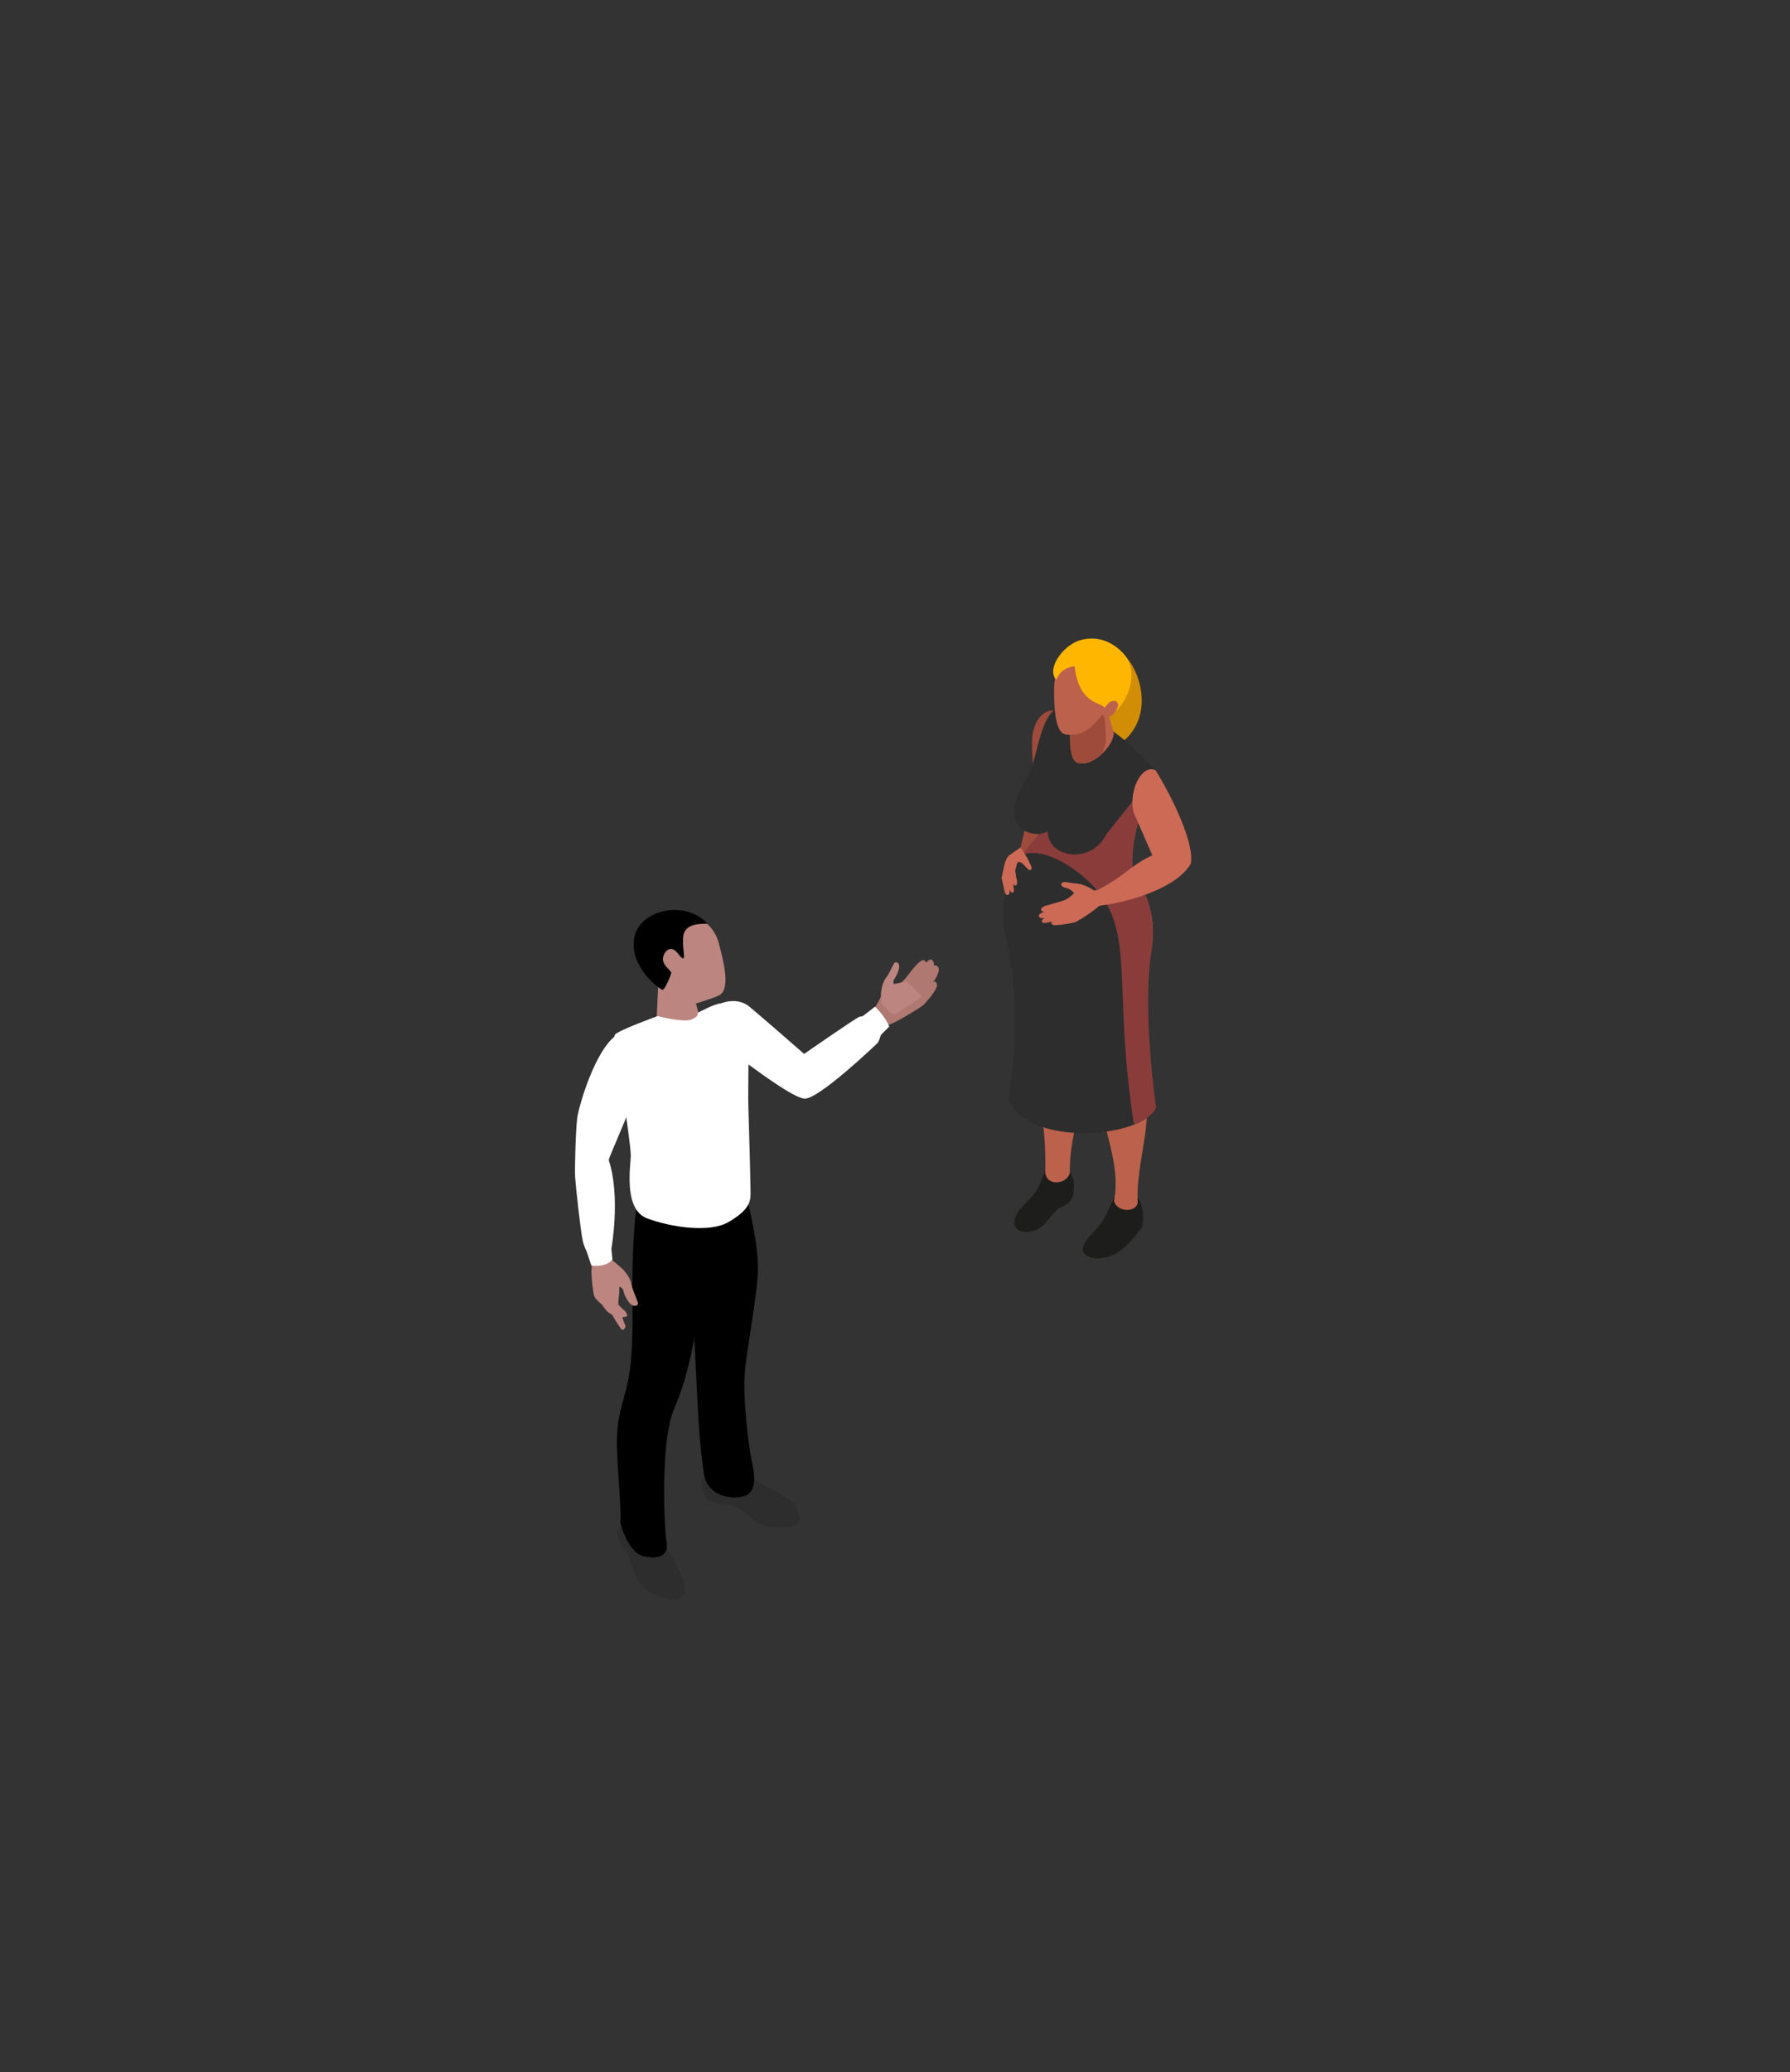 <?xml version="1.0" encoding="utf-8"?>
<!-- Generator: Adobe Illustrator 22.1.0, SVG Export Plug-In . SVG Version: 6.00 Build 0)  -->
<svg version="1.1" id="Layer_2" xmlns="http://www.w3.org/2000/svg" xmlns:xlink="http://www.w3.org/1999/xlink" x="0px" y="0px"
	 viewBox="0 0 340.8 394.4" enable-background="new 0 0 340.8 394.4" xml:space="preserve">
<rect x="0" y="0" width="340.8" height="394.4" fill="#333333" stroke="none"/>
<g>
	<defs>
		<rect id="SVGID_1_" x="53.4" y="98.9" width="286.4" height="295.4"/>
	</defs>
	<clipPath id="SVGID_2_">
		<use xlink:href="#SVGID_1_"  overflow="visible"/>
	</clipPath>
	<path clip-path="url(#SVGID_2_)" fill="#BC8580" d="M128.7,174.5c3.2-1.1,7,1,8.1,4.8c1,3.8,2.4,9.2,0,10.2c-1,0.5-4.3,1.5-4.3,1.5
		l1.2,4.5l-8.7-1.2l0.3-6.5C125.3,187.9,118.1,178,128.7,174.5"/>
	<path clip-path="url(#SVGID_2_)" fill="#2D2D2D" d="M142.3,280.9c0,0,1.5,0.9,3.2,1.8c1.7,0.9,5.1,2.6,6,4.1c0.9,1.5,1.2,3,0,3.5
		c-1.2,0.5-4.5,0.6-6.5-0.1c-2-0.8-3.7-3.2-5-3.5c-1.3-0.3-4.2-0.8-5-1c-0.7-0.3-1.4-2.3-1.4-3.4c0-1.1,0.5-3,0.5-3L142.3,280.9z"/>
	<path clip-path="url(#SVGID_2_)" fill="#2D2D2D" d="M118.7,288.9c0,0-1.1,3-1.1,3.4c0,0.4,0.7,1.7,1.3,2.7c0.7,1,1.6,3.3,2.1,4.7
		c0.5,1.4,2,3.5,4.8,4.3c2.7,0.8,4.1,0.2,4.5-0.6c0.3-0.8-0.4-3.4-1.2-5c-0.8-1.6-3.1-5.3-3.1-5.3L118.7,288.9z"/>
	<path clip-path="url(#SVGID_2_)" d="M142.3,228.5c0,0,2.1,8,2,13.1c-0.1,5.1-2.2,15.4-2.5,19.8c-0.4,4.4,0.7,13.8,1.3,16.5
		c0.6,2.7,1,5.7-1,6.7c-2,0.9-6.6,0.5-7.8-3c-0.7-2.1-1.3-10.4-1.5-14.6c-0.2-4.2-0.8-16.3-0.8-16.3l1.7-17.3
		C133.6,233.3,138.3,231.7,142.3,228.5"/>
	<path clip-path="url(#SVGID_2_)" d="M121.2,229.9c0,0-0.9,4.7-0.8,17.2c0.2,12.4-0.7,14.9-1,16.5c-0.3,1.6-1.7,5.3-1.9,9.2
		c-0.3,3.9,0.9,14.3,0.6,17c0,0,1.4,5.7,4.4,6.4c3,0.7,4.9-0.2,4.4-2.7c-0.4-2.5-1.3-19,1.5-25.5c2.9-6.6,4-14.5,4.6-17.9
		c0.6-3.5,0.7-7.5,0.7-7.5s2.5-4.2,3.3-9.5C137.1,233,126.7,233.9,121.2,229.9"/>
	<path clip-path="url(#SVGID_2_)" fill="#AF7871" d="M176.3,183.2c-0.2-0.2-0.3-1.8-3.5,2.5c-2.3,3.1-4.6,2.7-5,3.8
		c-0.3,0.8-1.3,2.4-1.3,2.4l1.4,3.7c0,0,2.1-0.9,2.4-1c0.3-0.1,5.3-2.9,5.8-3.6c1-1.1,2.4-2.9,2.3-3.5c-0.3-2.2-2.6,1.8-2.6,1.8
		s4.3-4.6,2.5-5.5c-1.3-0.7-3.9,5.2-3.9,5.2s4.7-4.8,3.1-6.2C177.1,182.3,176.6,183,176.3,183.2c-2.6,1.9-1.6,3.1-1.6,3.1
		s-1.3,1.5-1.1,1.3C174.7,186.6,177.1,183.9,176.3,183.2"/>
	<path clip-path="url(#SVGID_2_)" fill="#FFFFFF" d="M119,211c0,0,1.1,7.4,1.1,9c0,1.6-1.5,10.2,3.1,11.9c4.6,1.7,11.9,2.8,15.5,0.7
		c3.6-2.1,4.2-3.6,4.2-5.4c0-1.9-0.3-13.1-0.4-15.9c-0.1-2.2,0-5.8,0-8.7c2.6,1.9,8.6,6.3,10.6,6.5c2.5,0.4,13.7-10.3,14-10.6
		c0.3-0.4,0.6-1.5,0.6-1.5l1.6-1.6c-0.7-1.9-2.7-3.8-2.7-3.8l-2.2,1.7c0,0-0.2,0.2-0.7,0.2c-0.4,0-10.6,7.1-10.6,7.1
		s-7.9-6.9-10.3-8.9c-2.4-2.1-5.6-0.7-5.6-0.7c-1.1,0-4.4,1.8-4.4,1.8s0.4,0.7-1.3,1.3c-1.7,0.5-6.3-0.7-6.3-0.7s-7.2,2.6-8.1,3.5
		C116.3,197.9,118.6,209,119,211"/>
	<path clip-path="url(#SVGID_2_)" fill="#BC8580" d="M113,240c0,0-0.4,0.7-0.4,2c0,1.3,0.3,3.9,0.5,4.6c0.2,0.7,1.2,1.4,1.5,1.7
		c0.2,0.3,0.9,1.5,1.9,1.9c0,0,1.6,2.7,1.9,2.9c0.3,0.1,0.9-0.4,0.6-1c-0.3-0.5-0.5-1.4-0.5-1.4s1.1,0,0.9-0.4
		c-0.1-0.4-0.5-0.8-0.7-0.9c-0.1-0.1-1-1-1-1s0.1-1.9,0.2-2.3c0-0.3,0-1.2,0-1.2s0.7,0.2,0.8,0.8c0.1,0.7,0.9,2.3,1.6,2.7
		c0.7,0.4,1.4,0,1.1-0.6c-0.2-0.7-1.1-2.6-1.2-3.4c-0.1-0.9-0.9-2-1.5-2.7c-0.6-0.6-2.2-1.9-2.2-1.9S113.8,239.9,113,240"/>
	<path clip-path="url(#SVGID_2_)" fill="#BC8580" d="M117.8,248.4c0,0,0-0.1,0-0.3C117.7,248.1,117.7,248.2,117.8,248.4"/>
	<path clip-path="url(#SVGID_2_)" fill="#BC8580" d="M118.7,249.3c-0.1-0.1-1-1-1-1c0.1,0.5,0.6,1.9,0.7,2.3c0,0,1.1,0,0.9-0.4
		C119.3,249.8,118.9,249.4,118.7,249.3"/>
	<path clip-path="url(#SVGID_2_)" fill="#FFFFFF" d="M116.6,239.7c0,0-0.8,1.5-4,1.2l-0.9-2.7c0,0-0.6-1.1-0.8-2.3
		c-0.3-1.2-1.3-10.2-1.4-11.8c-0.1-1.6,0.1-9,0.4-11.3c0.3-2.3,3.4-13,7.5-15.8c0,0,5.7,4.1,4.9,7.5c-0.8,3.4-6.5,16-6.4,16.3
		c2.3,7,0.5,16.9,0.5,16.9L116.6,239.7z"/>
	<path clip-path="url(#SVGID_2_)" d="M130.1,178.1c-0.4,2.6,1.1,6.1-1.1,3.3c-1.1-1.4-2.3-0.7-2.7,0.6c-0.5,1.7,1.5,2.6,1.5,3.2
		c-0.1,0.5-1.2,3.1-1.6,3.2c-0.4,0.1-6.6-4.4-5.4-10.1c1-5,9.5-7.2,13.9-2.5C134,175.9,130.5,175.5,130.1,178.1"/>
	<path clip-path="url(#SVGID_2_)" fill="#BC8580" d="M172.5,186.7c-0.2,0.2-2.3,0.6-2.3,0.6s-0.3-0.5,0.1-1c0.3-0.4,1-1.8,0.9-2.5
		c-0.1-0.6-0.7-0.9-1-0.4c-0.3,0.5-1,2.1-1.5,2.7c-0.5,0.6-0.8,1.7-0.9,2.4c-0.1,0.5-0.1,1.5,0,2.1c0,0.3,0.1,0.5,0.3,0.7
		c0.3,0.3,0.9,0.9,1.4,1.4c0.3,0.3,0.8,0.4,1.2,0.2c0.2-0.1,0.5-0.3,0.8-0.5c0.8-0.7,3.7-2.3,4-2.8"/>
	<path clip-path="url(#SVGID_2_)" fill="#9E4B3B" d="M196.4,154c1-4.4-0.3-11.3,0.2-14.2c1.1-6.8,8.4-6.4,7.9,3.8
		c-0.4,7.9,0.1,10.8-1.5,13.8c-1.3,2.3-4.5,7.2-8.1,7.5l-1.7,0.4C194.5,161.2,195.2,156.5,196.4,154"/>
	<path clip-path="url(#SVGID_2_)" fill="#D18D05" d="M212.9,123.8c4.1,2.2,8.8,15-3,19.6c-7.6,2.9-1-5.8-1-5.8L212.9,123.8z"/>
	<path clip-path="url(#SVGID_2_)" fill="#1D1E1C" d="M204.3,224.3c0.3,0.8,0.2,1.9,0,3.3c-0.3,0.9-1.1,1.8-2.6,2.3
		c-1.8,1.3-2.5,3.6-4.7,4.3c-2.5,0.8-4.1-0.2-3.9-1.7c0.3-2.6,3.3-3.8,4.7-6.8l1.3-3h4.5L204.3,224.3z"/>
	<path clip-path="url(#SVGID_2_)" fill="#BC614B" d="M208.5,181l-4,19.1c3.3,9-1,14.4-0.8,23c-0.3,2.3-4.6,2.9-4.7-0.1
		c0.3-9.1-1.7-15.8-2.5-23.1c-2.4-7.2-2.6-22.5,2-35.9l9.4,4.8L208.5,181z"/>
	<path clip-path="url(#SVGID_2_)" fill="#1D1E1C" d="M216.6,228c1.4,1.7,1.1,5.2,0.7,5.8c-1.8,2-4,6-9,5.7c-2-0.4-2.6-1.4-1.8-2.9
		c0.8-1.6,3.3-3.1,4.4-6.1l1.3-2.6H216.6z"/>
	<path clip-path="url(#SVGID_2_)" fill="#BC614B" d="M197.5,167.3c0.7,6.8,2.7,12.3,8.3,14.5c0.3,10.9-0.3,20.6,2.7,24.6
		c1.7,8.8,4.9,15.4,3.6,22.2c0.7,2.4,4.7,2.1,4.5,0c-0.4-8.4,4.5-18.7-0.3-25.4l2.6-20.7c1.4-7.3,0.2-11.1-3.6-14.7
		c-0.5-0.4-1-0.8-1.5-1.3l-15.8-0.6L197.5,167.3z"/>
	<path clip-path="url(#SVGID_2_)" fill="#2D2D2D" d="M193.1,154.7c0,2.3,2.1,4.3,4.8,4c0,2.2,0.7,5.2,0,7.2c1.1,2.6,2.5,4.6,5.4,5.3
		c2.9,0.7,8.6,0.1,11.9-3.4c-0.5-4,0.8-9.2,2.2-13.5c1.1-3.3,2.2-6.2,2.5-7.6c-2.6-3.3-5.8-6-9.2-8.4c-3.4-2.3-4.9-5.3-8.8-3.9
		c-3.8,1.4-4.3,9.1-5.7,12.1C195,149.4,193.1,151.5,193.1,154.7"/>
	<path clip-path="url(#SVGID_2_)" fill="#BC614B" d="M210.4,133.3c0.5,1.8,1,4.2,1.6,6c0.4,2.1-3.4,6.2-6,6c-1.8-0.4-1.8-3.9-2-6
		L210.4,133.3z"/>
	<path clip-path="url(#SVGID_2_)" fill="#9E4B3B" d="M210.1,133.3c0,6,2.4,10.9-4,12c-2.8,0.5-2.4-4.3-2.4-8.4L210.1,133.3z"/>
	<path clip-path="url(#SVGID_2_)" fill="#BC614B" d="M209.8,136.1c-1.8,2.2-3.7,4.2-6.9,3.7c-1.2-0.2-2.3-1.9-2.2-9
		c0-2.4,1.3-5.2,2.4-6.5c1.6-1.9,4.2-2.6,6.8-2c3.6,0.8,5.3,3.6,4.9,7.1C214,134.2,211.9,135.9,209.8,136.1"/>
	<path clip-path="url(#SVGID_2_)" fill="#FFB600" d="M211,135.6c0,0,0,0.2-0.7-0.9c-0.7-1.1-4.9-0.6-5.7-7.9
		c-3.1,0.4-3.3,2.7-3.6,2.5c-1.7-2.2,1.4-6.4,4.5-7.4c3.2-1,6.2,0.1,8.4,2.5c3.5,3.8,0.3,10.4-2.6,11.7L211,135.6z"/>
	<path clip-path="url(#SVGID_2_)" fill="#BC614B" d="M210.3,134.8c0.2-0.4,0.5-0.7,0.8-1c0.3-0.3,0.7-0.4,1.1-0.4
		c0.1,0,0.2,0,0.3,0.1c0.2,0.1,0.3,0.4,0.4,0.6c0,0.3-0.1,0.5-0.2,0.7c-0.2,0.4-0.5,0.9-0.8,1.2c-0.4,0.3-0.8,0.5-1.3,0.5
		c-0.2,0-0.4,0-0.5-0.2c-0.1-0.1-0.2-0.2-0.2-0.4C209.8,135.6,210,135.1,210.3,134.8"/>
	<path clip-path="url(#SVGID_2_)" fill="#2D2D2D" d="M191.5,178.5c3.6,14,0.5,30.9,0.5,30.9c3.3,7.1,16.8,7.4,23.8,4.7
		c2.1-0.8,3.7-1.9,4.2-3.2c-1.5-11.1-1.9-20.7-1.1-28.4c0.7-3.3,0.9-6.6-0.2-10.1c-0.6-1.7-1.4-3.4-2.7-5.2
		c-0.3-1.1-0.4-2.2-0.5-3.3c-0.1-1.8,0.1-3.5,0.6-5c0-0.1,0-0.1,0.1-0.2h-18.2c-0.2,0.2-1.8,1.7-3.4,4.2
		C192.2,166.4,189.9,172,191.5,178.5"/>
	<g opacity="0.5" clip-path="url(#SVGID_2_)">
		<g>
			<defs>
				<rect id="SVGID_3_" x="194.6" y="151.3" width="25.5" height="62.8"/>
			</defs>
			<clipPath id="SVGID_4_">
				<use xlink:href="#SVGID_3_"  overflow="visible"/>
			</clipPath>
			<path clip-path="url(#SVGID_4_)" fill="#E84B49" d="M194.6,162.8c3.9-2,12,3,15.5,8.3c5.5,8.4,2,18.6,5.8,42.9
				c2.1-0.8,3.7-1.9,4.2-3.2c-1.5-11.1-1.9-20.7-1.1-28.4c0.8-4.2,0.6-7.4-0.2-10.1c-0.6-2.1-1.6-3.8-2.7-5.2
				c-0.3-0.9-0.5-2-0.5-3.3c0-1.6,0.2-3.3,0.6-5c0-0.1,0-0.2,0-0.2c0.5-2.2,1.2-4.5,2-6.4l-1.6-0.9l-5.9,7.4l-0.4,0.7
				c-2.9,4.8-10.2,4-10.8-0.7c0-0.1,0-0.3,0-0.4l-1.4,0.4C196.7,159.9,196,160.9,194.6,162.8"/>
		</g>
	</g>
	<path clip-path="url(#SVGID_2_)" fill="#CC6A56" d="M220,146.6c-2.8-1.3-5.3,4.5-4.1,8.2l3.5,8c-4.2,1.9-5.4,4.1-10.8,6.8l0.7,2.8
		c6.4-0.8,14.9-3.6,17.4-8C227.5,160.7,223.3,151.9,220,146.6"/>
	<path clip-path="url(#SVGID_2_)" fill="#CC6A56" d="M208.3,169.5c-0.7-0.5-1.5-0.9-2.5-1.2c-1-0.2-1.8-0.2-2.8-0.4
		c-0.9-0.2-1.4,0.6-0.4,1c0.9,0.2,1.4,0.5,1.9,1.1c-0.6,0.6-1.2,1.1-2,1.4l-3.4,1c-1.2,0.3-1.1,1.3-0.1,1.1
		c-1.9,0.5-1.3,1.5-0.1,1.2c-0.8,0.4-0.8,1.2,0.5,0.9l1-0.2c-0.5,0.2-0.2,0.8,0.7,0.7c1.3-0.1,2.6-0.3,3.7-0.6
		c1.3-0.7,3.4-2.1,4.5-3.1l1.4-0.4l-0.8-2.7L208.3,169.5z"/>
	<path clip-path="url(#SVGID_2_)" fill="#CC6A56" d="M194.3,161.3l1.3,2l0.7,1.5c0.4,0.9-0.4,1-0.7,0.5l-1.1-1.1l-0.8-0.2l-0.4,1.7
		l0.2,1.4c0.5,1.6-0.4,1.8-0.6,1l0.1,1c0.2,0.7-0.3,1.3-0.8,0.2c0.2,0.8-0.4,1.7-0.9,0.5l-0.6-2.7c0.4-1.8,0.5-3.2,1.3-4.2
		L194.3,161.3z"/>
</g>
</svg>
